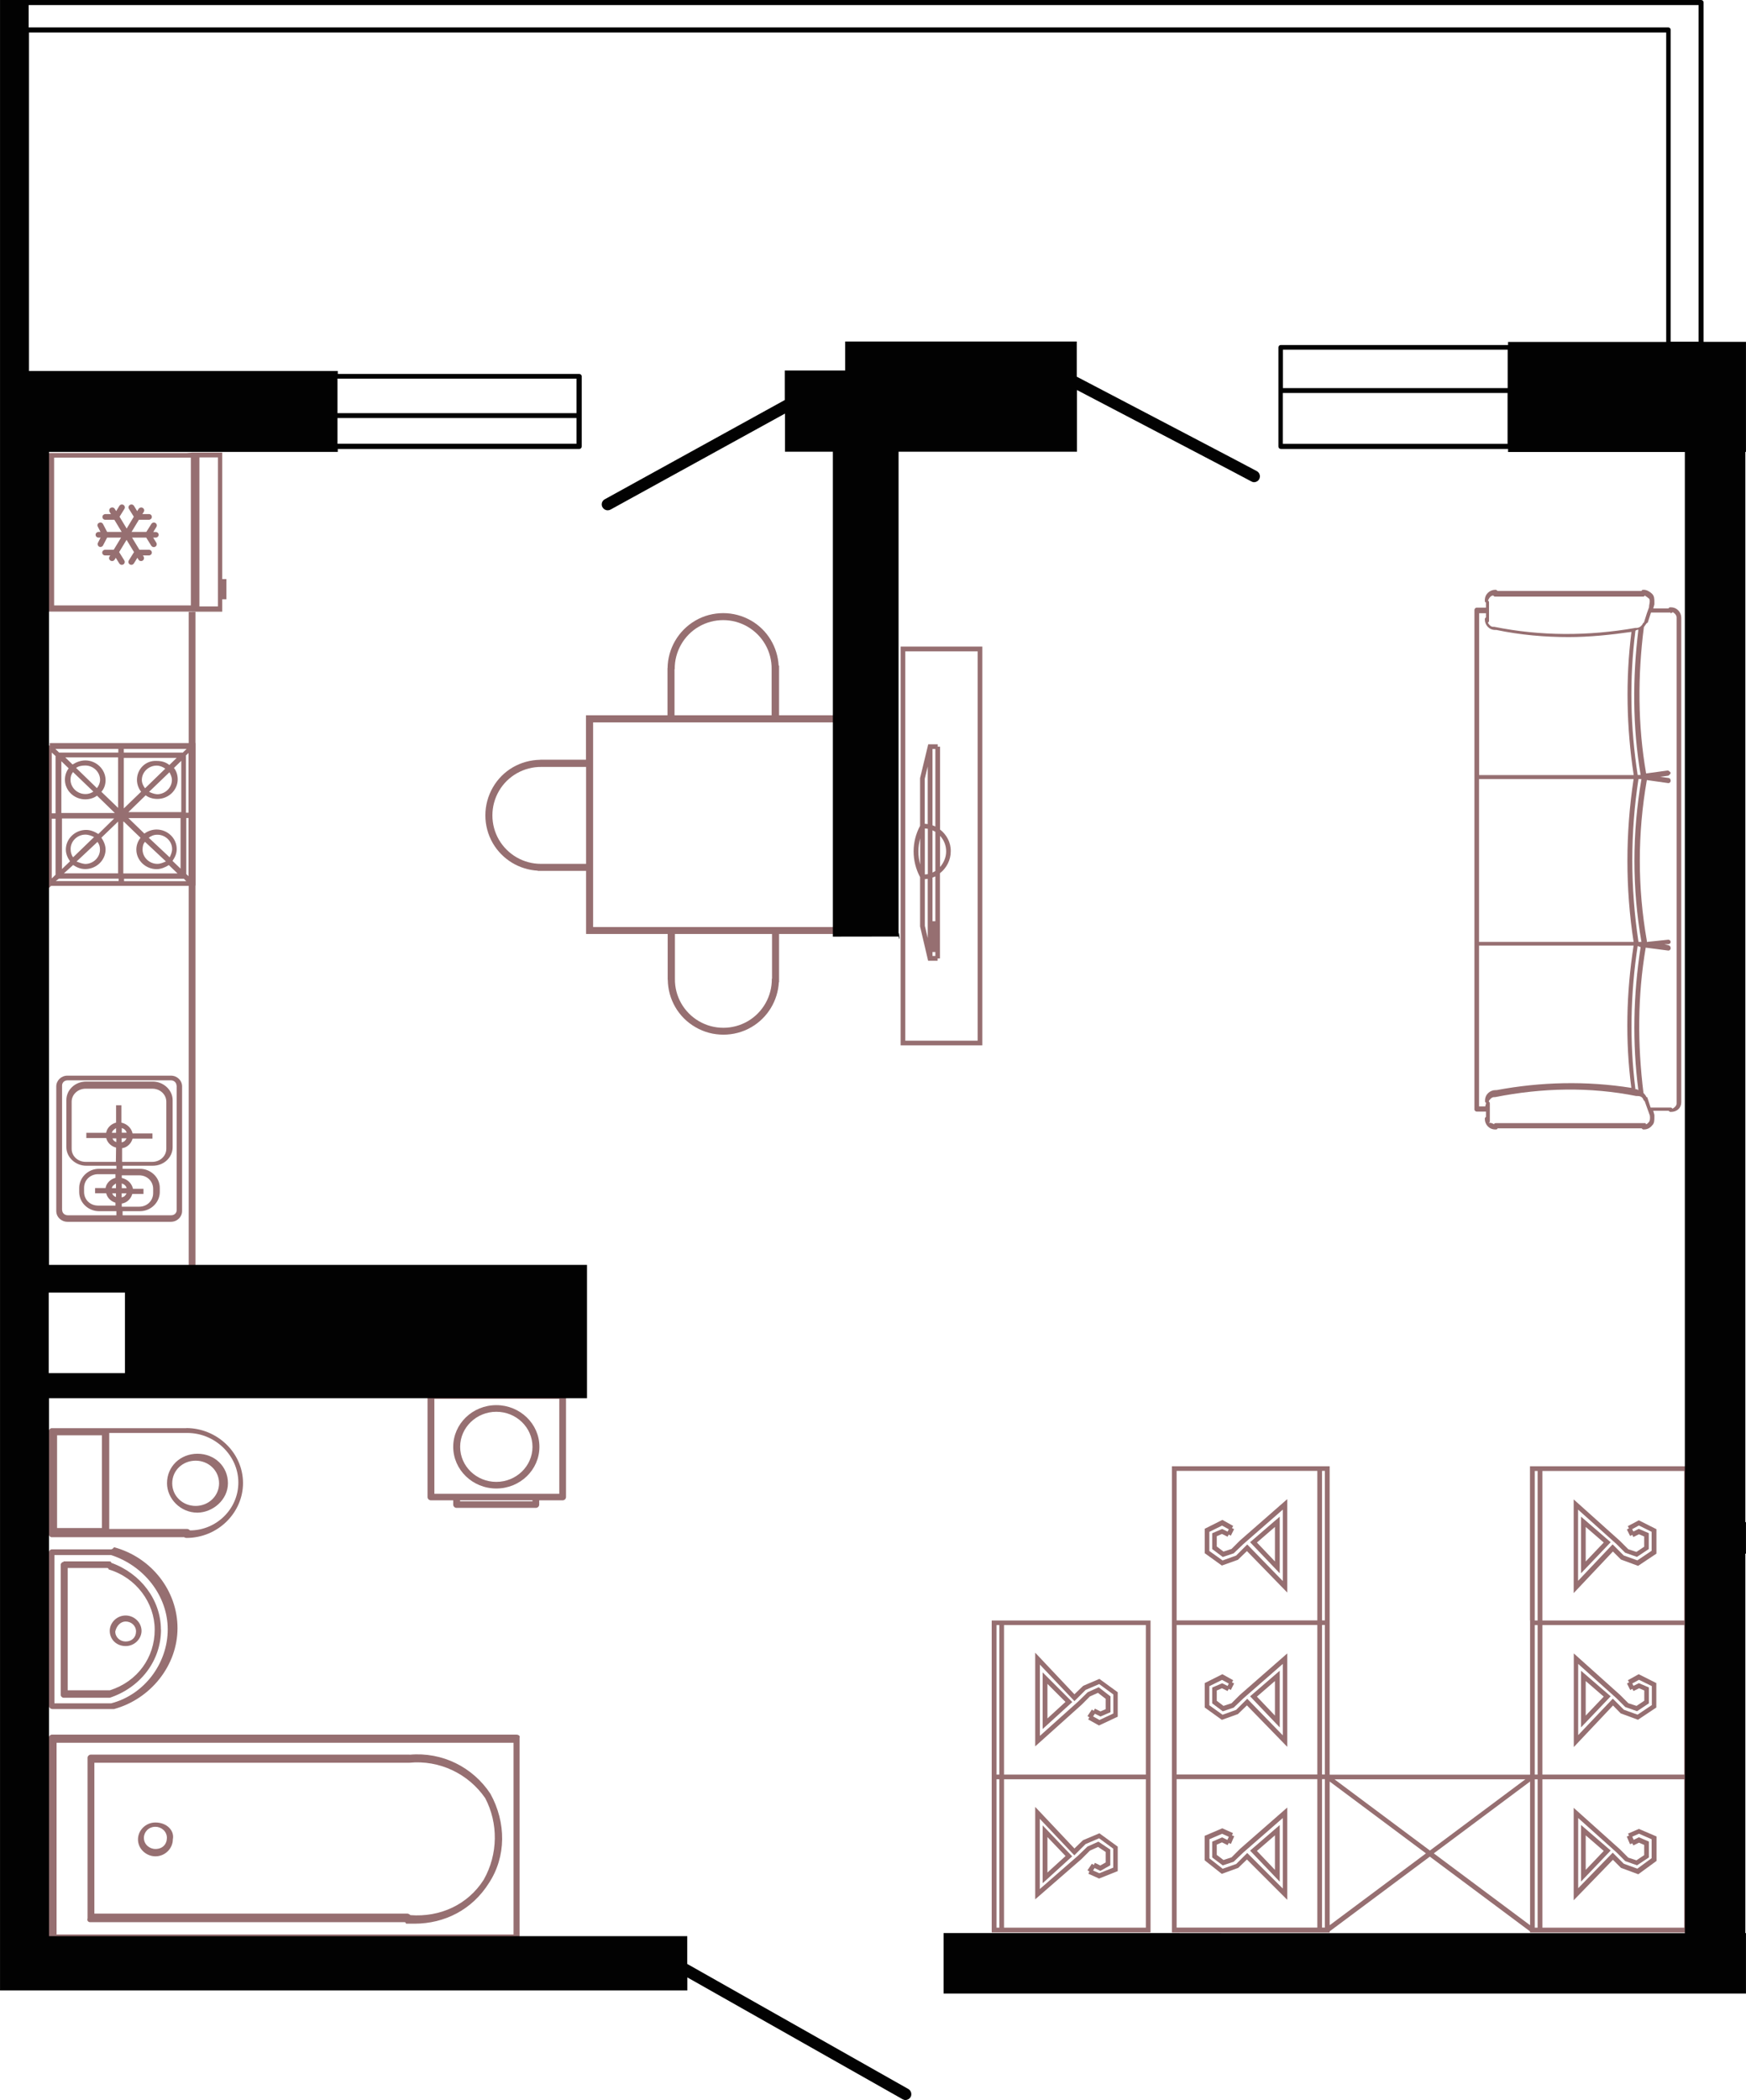 <?xml version="1.0" encoding="UTF-8"?>
<!DOCTYPE svg PUBLIC "-//W3C//DTD SVG 1.1//EN" "http://www.w3.org/Graphics/SVG/1.1/DTD/svg11.dtd">
<!-- Creator: CorelDRAW 2020 (64-Bit) -->
<svg xmlns="http://www.w3.org/2000/svg" xml:space="preserve" width="105.623mm" height="127.002mm" version="1.1" style="shape-rendering:geometricPrecision; text-rendering:geometricPrecision; image-rendering:optimizeQuality; fill-rule:evenodd; clip-rule:evenodd"
viewBox="0 0 171.36 206.05"
 xmlns:xlink="http://www.w3.org/1999/xlink"
 xmlns:xodm="http://www.corel.com/coreldraw/odm/2003">
 <defs>
  <style type="text/css">
   <![CDATA[
    .fil1 {fill:#020202;fill-rule:nonzero}
    .fil0 {fill:#966F71;fill-rule:nonzero}
   ]]>
  </style>
 </defs>
 <g id="Слой_x0020_1">
  <g id="_1579014832">
   <path class="fil0" d="M76.44 65.31l-0.02 0c-0.1,-1.82 -1.1,-3.49 -2.69,-4.41 -0.85,-0.49 -1.79,-0.74 -2.75,-0.74 -0.94,0 -1.9,0.24 -2.75,0.74 -1.66,0.97 -2.69,2.75 -2.71,4.65l-0.01 0 0 4.63 -8 0 0 4.36 -4.49 0 0 0.01c-1.94,0.03 -3.69,1.04 -4.65,2.71 -0.98,1.7 -0.98,3.79 0,5.48 0.93,1.59 2.59,2.59 4.41,2.69l0 0.02 0.29 0c0,0 0,0 0.01,0 0.02,0 0.04,0 0.06,0l4.38 0 0 6.19 8.01 0 0 4.49 0.01 0c0.02,1.92 1.04,3.69 2.71,4.65 0.85,0.5 1.79,0.74 2.75,0.74 0.94,0 1.9,-0.24 2.75,-0.74 1.59,-0.93 2.59,-2.59 2.69,-4.41l0.02 0 0 -4.73 6.05 0 0 -21.46 -6.05 0 0 -4.87 -0.02 0 0 0 -0 -0zm-18.92 19.45l-4.44 0c-1.7,0 -3.26,-0.91 -4.11,-2.36 -0.86,-1.48 -0.86,-3.31 0,-4.79 0.86,-1.48 2.46,-2.38 4.17,-2.36l0 0 4.38 0 0 9.52 0 -0zm8.7 -19.1l0 0c-0.02,-1.71 0.88,-3.31 2.36,-4.17 1.48,-0.86 3.31,-0.86 4.79,0 1.48,0.86 2.39,2.45 2.36,4.17l0 4.52 -9.53 0 0 -4.52 0.01 0 0 0zm9.53 30.37c0.02,1.71 -0.88,3.31 -2.36,4.17 -1.48,0.86 -3.32,0.86 -4.79,0 -1.48,-0.86 -2.39,-2.45 -2.36,-4.17l0 0 0 -4.39 9.53 0 0 4.39 -0.01 0 -0 0zm6.05 -25.15l0 20.08 -23.59 0 0 -20.08 23.59 0z"/>
   <path class="fil0" d="M144.92 109.07l0.92 0 0 0.51c-0.11,0.11 -0.11,0.11 -0.11,0.22 0,0.51 0.4,1.02 1.02,1.02 0.11,0 0.22,0 0.22,-0.11l14.15 0c0.11,0.11 0.11,0.11 0.22,0.11 0.29,0 0.59,-0.11 0.81,-0.4 0.22,-0.19 0.22,-0.51 0.22,-0.81 0,-0.11 0,-0.11 0,-0.22l-0.11 -0.4 1.51 0c0.11,0.11 0.11,0.11 0.22,0.11 0.61,0 1.02,-0.4 1.02,-0.95 0,-0.11 0,-0.11 0,-0.11l0 -0.11 0 -47.32c0,-0.51 -0.4,-1.02 -1.02,-1.02 -0.11,0 -0.22,0 -0.22,0.11l-1.51 0 0.11 -0.4c0,-0.11 0,-0.11 0,-0.22 0,-0.3 0,-0.59 -0.22,-0.81 -0.19,-0.19 -0.51,-0.4 -0.81,-0.4 -0.11,0 -0.22,0 -0.22,0.11l-14.15 0c-0.11,-0.11 -0.11,-0.11 -0.22,-0.11 -0.51,0 -1.02,0.4 -1.02,1.02 0,0.11 0,0.22 0.11,0.22l0 0.51 -0.91 0c-0.11,0 -0.22,0.11 -0.22,0.22l0 16.38 0 32.65c0,0.09 0.11,0.2 0.22,0.2l-0 -0zm17.02 0.51c0,0.22 0,0.4 -0.11,0.51 -0.09,0.11 -0.19,0.22 -0.3,0.22 0,-0.11 0,-0.11 -0.11,-0.11l-14.56 0c-0.11,0 -0.22,0 -0.22,0.11 -0.19,-0.11 -0.4,-0.19 -0.53,-0.11 0.11,-0.11 0.11,-0.11 0.11,-0.22l0 -1.71c0,-0.11 -0.11,-0.22 -0.11,-0.22 0.11,-0.19 0.3,-0.4 0.51,-0.4 0.11,0 0.11,0 0.11,0 4.64,-0.92 9.31,-1.02 13.86,-0.11 0.11,0 0.11,0 0.11,0 0.32,0 0.51,0.11 0.61,0.4l0.11 0.11 0.29 0.81 0.22 0.61 0 0.11 0.01 0 0 0 0 0zm-0.92 -33.54l-0.29 0c-0.72,-4.64 -0.83,-9.4 -0.22,-14.15 0.11,-0.11 0.29,-0.11 0.29,-0.11 -0.58,4.75 -0.58,9.5 0.22,14.26l0 -0zm-0.21 0.4l0.29 0c-0.92,5.37 -0.92,10.71 0,15.98l-0.29 0c-0.81,-5.37 -0.81,-10.72 0,-15.98zm0.21 16.49c-0.72,4.64 -0.83,9.4 -0.22,14.05 -0.09,-0.11 -0.19,-0.11 -0.29,-0.11 -0.59,-4.64 -0.49,-9.4 0.22,-14.05l0.29 0.11zm2.93 -32.76c0.11,0 0.22,-0.11 0.22,-0.11 0.19,0.11 0.4,0.3 0.38,0.57l0 47.42c0,0.11 0,0.11 0,0.11l0 0.11c0,0.22 -0.19,0.4 -0.4,0.51 -0.11,-0.11 -0.11,-0.11 -0.22,-0.11l-1.93 0 -0.3 -0.92c0,0 0,-0.11 -0.11,-0.11 -0.09,-0.19 -0.19,-0.29 -0.29,-0.4 -0.59,-4.75 -0.59,-9.5 0.22,-14.26l2.23 0.29c0.11,0 0.22,-0.11 0.22,-0.22 0,-0.19 -0.11,-0.3 -0.22,-0.3l-0.4 -0.11 0.4 0c0.11,0 0.22,-0.11 0.22,-0.22 0,-0.11 -0.11,-0.22 -0.22,-0.22l-2.12 0.22 0 -0.11c-0.92,-5.24 -0.92,-10.5 0,-15.77l2.12 0.3c0.11,0 0.22,-0.11 0.22,-0.22 0,-0.19 -0.11,-0.29 -0.22,-0.29l-0.81 -0.11 0.81 -0.11c0.11,-0.09 0.22,-0.19 0.22,-0.29 -0.09,-0.11 -0.19,-0.22 -0.29,-0.22l-2.12 0.29c-0.83,-4.75 -0.83,-9.61 -0.22,-14.36 0.09,-0.11 0.19,-0.29 0.29,-0.4 0,0 0.11,0 0.11,-0.11l0.3 -0.92 1.92 0 0 0.01 0 0 -0 0zm-17.91 -1.23c0.11,-0.3 0.3,-0.51 0.51,-0.51 0.11,0.11 0.11,0.11 0.22,0.11l14.56 0 0.11 -0.11c0.09,0.11 0.19,0.11 0.29,0.22 0.22,0.11 0.22,0.3 0.12,0.81l0 0.11 -0.22 0.61 -0.29 0.92c-0.11,0 -0.11,0.11 -0.11,0.11 -0.11,0.19 -0.32,0.4 -0.61,0.4 -0.11,0 -0.11,0 -0.11,0 -4.64,0.81 -9.31,0.81 -13.86,-0.11l-0.11 0c-0.22,0 -0.4,-0.19 -0.51,-0.4 0.11,-0.11 0.11,-0.11 0.11,-0.22l0 -1.71c0,-0.12 0,-0.22 -0.11,-0.22l-0 0zm-0.88 1.23c0,0 0.7,0 0.68,0l0 0.4c-0.11,0.11 -0.11,0.11 -0.11,0.22 0,0.51 0.4,1.02 1.02,1.02 0.11,0 0.11,0 0.11,0 2.34,0.49 4.75,0.7 7.09,0.7 2.03,0 4.16,-0.22 6.17,-0.51 -0.59,4.64 -0.49,9.4 0.22,14.05l-15.17 0 0 -15.87 -0.01 0 0 0 -0 -0zm0 16.27l15.17 0c-0.81,5.37 -0.81,10.71 0,15.98l-15.17 0 0 -15.98zm0 16.34l15.17 0c-0.72,4.67 -0.83,9.31 -0.22,13.96 -4.43,-0.7 -8.89,-0.59 -13.23,0.22 -0.11,0 -0.11,0 -0.11,0 -0.51,0 -1.02,0.4 -1.02,1.02 0,0.11 0,0.22 0.11,0.22l-0.09 0.36 -0.61 0 0 -15.77 -0 0 0 -0z"/>
   <path class="fil0" d="M18.85 60.02l2.96 0 0 -1.22 0.41 0 0 -1.98 -0.41 0 0 -12.41 -2.96 0 -0.54 0.04 -13.6 0 0 15.56 13.6 0 0.54 0 0 0 0 0zm0.72 -15.14l1.82 0 0 14.62 -1.82 0 0 -14.62zm-14.26 0.02l13.42 0 0 14.5 -13.42 0 0 -14.5z"/>
   <path class="fil0" d="M18.52 86.91l0 38.98 0.66 0.22 0 -39.22c0.01,0 0.01,0 0.02,0l0 -13.99 -0.02 0 0 -12.86 -0.66 0 0 12.87 -13.64 0 0 0.24 -0.24 0 0 14.13 0.37 -0.36 13.52 -0 0 0 0 -0zm-6.89 -0.46l-6.16 0 0.31 -0.24 5.86 0 -0 0.24 0 0zm-2.06 -3.84c0.18,0.24 0.24,0.46 0.24,0.76 0,0.76 -0.66,1.4 -1.45,1.4 -0.29,-0.02 -0.6,-0.14 -0.85,-0.24l2.05 -1.92 0 0zm-2.4 1.5c-0.18,-0.24 -0.24,-0.51 -0.24,-0.82 0,-0.76 0.66,-1.4 1.45,-1.4 0.31,0 0.6,0.12 0.85,0.24l-2.05 1.98 -0 0zm2.48 -2.28c-0.37,-0.24 -0.79,-0.4 -1.2,-0.4 -1.1,0 -1.99,0.88 -1.99,1.92 0,0.46 0.18,0.82 0.41,1.16l-0.79 0.76 0 -4.96 5.12 0 -1.55 1.52 -0 -0zm-2.48 3.04c0.37,0.24 0.72,0.4 1.2,0.4 1.1,0 1.99,-0.88 1.99,-1.92 0,-0.4 -0.18,-0.82 -0.41,-1.16l1.64 -1.58 0 5.08 -5.32 0 0.91 -0.82 -0 -0zm1.21 -10.26c-0.48,0 -0.91,0.18 -1.26,0.4l-0.72 -0.7 5.19 0 0 4.96 -1.64 -1.58c0.31,-0.36 0.41,-0.76 0.41,-1.16 -0.01,-1.06 -0.92,-1.92 -1.99,-1.92l0 0zm-0.92 0.74c0.24,-0.18 0.55,-0.24 0.91,-0.24 0.79,0 1.45,0.64 1.45,1.4 0,0.3 -0.12,0.58 -0.31,0.82l-2.04 -1.98 0 -0zm1.7 2.32c-0.18,0.12 -0.41,0.24 -0.79,0.24 -0.79,0 -1.45,-0.64 -1.45,-1.4 0,-0.3 0.06,-0.51 0.24,-0.76l2 1.92 -0 -0zm-2.42 -2.28c-0.24,0.3 -0.37,0.7 -0.37,1.12 0,1.06 0.91,1.92 1.99,1.92 0.41,0 0.85,-0.12 1.16,-0.36l1.75 1.7 -5.25 0 0 -5.08 0.72 0.7 0 0zm5.43 11.07l0 -0.24 5.87 0 0.24 0.24 -6.12 0 -0 0zm3.2 -5.07c-0.48,0 -0.91,0.18 -1.2,0.4l-1.57 -1.52 5.12 0 0 4.96 -0.79 -0.76c0.24,-0.36 0.41,-0.7 0.41,-1.16 0.01,-1.05 -0.89,-1.92 -1.98,-1.92l0 0zm-0.78 0.81c0.24,-0.18 0.5,-0.3 0.85,-0.3 0.79,0 1.45,0.64 1.45,1.4 0,0.3 -0.12,0.58 -0.24,0.82l-2.05 -1.92 -0 0zm1.7 2.32c-0.29,0.12 -0.54,0.24 -0.85,0.24 -0.79,0 -1.45,-0.64 -1.45,-1.4 0,-0.3 0.06,-0.58 0.24,-0.76l2.05 1.92 0 -0zm-2.06 -7.18c-0.18,-0.24 -0.31,-0.51 -0.31,-0.82 0,-0.76 0.66,-1.4 1.45,-1.4 0.31,0 0.6,0.12 0.85,0.3l-1.98 1.92 -0 -0zm2.4 -1.57c0.12,0.24 0.24,0.46 0.24,0.76 0,0.76 -0.66,1.4 -1.45,1.4 -0.29,-0.02 -0.6,-0.14 -0.79,-0.24l2 -1.92 -0 0zm-2.34 2.26c0.31,0.24 0.72,0.36 1.16,0.36 1.1,0 1.99,-0.88 1.99,-1.92 0,-0.4 -0.12,-0.82 -0.37,-1.12l0.72 -0.7 0 5.03 -5.19 0 1.7 -1.65 0 0zm4.21 7.94l-0.22 -0.21 0 -5.5 0.22 0 0 5.71zm0 -6.23l-0.25 0 0 -5.62 0.25 -0.24 0 5.86 0 0zm-6.35 -6.26l6.16 0 -0.37 0.36 -5.79 0 0 -0.36 -0.01 0 0 0zm0 0.88l5.19 0 -0.72 0.7c-0.37,-0.3 -0.79,-0.4 -1.26,-0.4 -1.07,-0.06 -1.92,0.8 -1.92,1.86 0,0.46 0.18,0.88 0.41,1.16l-1.7 1.64 -0 -4.95 0 0 0 -0zm-0.06 6.26l0.06 0 1.64 1.58c-0.24,0.3 -0.41,0.7 -0.41,1.16 0,1.06 0.91,1.92 1.99,1.92 0.41,0 0.85,-0.18 1.2,-0.4l0.85 0.82 -5.32 0 0 -5.08 -0 -0zm-0.48 -7.14l0 0.36 -5.81 0 -0.37 -0.36 6.18 0 0 0zm-6.53 0.36l0.37 0.34 0 5.62 -0.37 0 0 -5.96zm0 6.49l0.37 0 0 5.5 -0.37 0.36 0 -5.86z"/>
   <path class="fil0" d="M16.77 119.88c0.62,0 1.1,-0.48 1.1,-1.06l0 -12.22c0,-0.6 -0.5,-1.06 -1.1,-1.06l-10.15 0c-0.62,0 -1.1,0.48 -1.1,1.06l0 12.22c0,0.6 0.5,1.06 1.1,1.06l10.15 0zm-5.36 -7.82c-0.18,-0.06 -0.31,-0.18 -0.37,-0.36l0.37 0 0 0.36zm-0.43 -0.91c0.04,-0.22 0.22,-0.34 0.41,-0.46l0 0.46 -0.41 0zm0.41 -2.7l0 1.7c-0.5,0.12 -0.91,0.54 -0.97,1l-1.95 0 0 0.51 1.95 0c0.12,0.48 0.5,0.82 0.97,0.94l-0.02 1.4 -2.96 0c-0.79,0 -1.38,-0.58 -1.38,-1.28l0 -4.62c0,-0.7 0.6,-1.28 1.38,-1.28l6.53 0c0.79,0 1.38,0.58 1.38,1.28l0 4.62c0,0.7 -0.6,1.28 -1.38,1.28l-2.96 0 0 -1.34c0.5,-0.06 0.91,-0.48 1.03,-0.94l1.95 0 0 -0.51 -1.95 0c-0.12,-0.54 -0.55,-0.94 -1.1,-1.06l0 -1.7c0.01,-0 -0.52,-0 -0.52,-0l0 0zm1.03 3.24c-0.11,0.22 -0.22,0.34 -0.48,0.4l0 -0.4 0.48 0zm-0.47 -0.55l0 -0.46c0.22,0.06 0.41,0.22 0.48,0.46l-0.48 0zm0 5.44l0 -0.46c0.22,0.06 0.41,0.22 0.48,0.46l-0.48 0zm0.47 0.51c-0.11,0.22 -0.22,0.34 -0.48,0.4l0 -0.4 0.48 0zm-0.47 1c0.5,-0.06 0.91,-0.48 1.03,-0.94l1.1 0 0 -0.51 -1.03 0c-0.12,-0.54 -0.55,-0.94 -1.1,-1.06l0 -0.26 1.7 0c0.79,0 1.38,0.58 1.38,1.34l0 0.4c0,0.76 -0.6,1.34 -1.38,1.34l-1.7 0c0,0 0,-0.31 0,-0.31l0 0zm-5.86 0.64l0 -12.22c0,-0.28 0.22,-0.51 0.54,-0.51l10.15 0c0.29,0 0.54,0.22 0.54,0.51l0.02 0 0 12.22c0,0.28 -0.22,0.51 -0.54,0.51l-4.77 0 0 -0.4 1.7 0c1.09,0 1.95,-0.88 1.95,-1.88l0 -0.4c0,-1.06 -0.91,-1.88 -1.95,-1.88l-1.7 0 0 -0.3 2.96 0c1.1,0 1.95,-0.82 1.95,-1.82l0 -4.62c0,-1 -0.91,-1.82 -1.95,-1.82l-6.53 0c-1.1,0 -1.95,0.82 -1.95,1.82l0 4.62c0,1 0.91,1.82 1.95,1.82l2.96 0 0 0.3 -1.7 0c-1.1,0 -1.95,0.88 -1.95,1.88l0 0.4c0,1.06 0.91,1.88 1.95,1.88l1.7 0 0 0.4 -4.77 0c-0.31,0 -0.55,-0.22 -0.55,-0.51l0 0zm4.33 -1.64c0.12,0.46 0.47,0.78 0.91,0.92l0 0.28 -1.7 0c-0.79,0 -1.38,-0.58 -1.38,-1.34l0 -0.4c0,-0.76 0.6,-1.34 1.38,-1.34l1.7 0 0 0.36c-0.5,0.12 -0.91,0.54 -0.97,1l-1.03 0 0 0.51 1.1 0 0 0.01 0 -0zm0.59 0l0.37 0 0 0.36c-0.18,-0.06 -0.31,-0.18 -0.37,-0.36zm-0.04 -0.51c0.04,-0.22 0.22,-0.34 0.41,-0.46l0 0.46 -0.41 0z"/>
   <path class="fil0" d="M15.29 52.2l-0.25 0 0.31 -0.5c0.08,-0.14 0.04,-0.3 -0.1,-0.39 -0.14,-0.08 -0.31,-0.04 -0.4,0.1l-0.49 0.78 -1.45 0 0.72 -1.19 0.98 0c0.15,0 0.29,-0.12 0.29,-0.28 0,-0.16 -0.12,-0.28 -0.29,-0.28l-0.64 0 0.14 -0.22c0.08,-0.14 0.04,-0.3 -0.11,-0.39 -0.14,-0.08 -0.31,-0.03 -0.4,0.1l-0.14 0.22 -0.31 -0.51c-0.09,-0.14 -0.26,-0.18 -0.4,-0.1 -0.14,0.08 -0.18,0.25 -0.1,0.39l0.48 0.77 -0.7 1.16 -0.7 -1.16 0.48 -0.77c0.08,-0.14 0.04,-0.3 -0.1,-0.39 -0.14,-0.08 -0.31,-0.04 -0.4,0.1l-0.31 0.51 -0.14 -0.22c-0.08,-0.14 -0.26,-0.18 -0.4,-0.1 -0.14,0.08 -0.18,0.25 -0.11,0.39l0.14 0.22 -0.55 0c-0.15,0 -0.29,0.12 -0.29,0.28 0,0.16 0.12,0.28 0.29,0.28l0.88 0 0.72 1.19 -1.43 0 -0.4 -0.77c-0.07,-0.14 -0.24,-0.19 -0.39,-0.12 -0.15,0.07 -0.21,0.23 -0.12,0.38l0.26 0.51 -0.19 0c-0.15,0 -0.29,0.12 -0.29,0.28 0,0.15 0.12,0.28 0.29,0.28l0.2 0 -0.26 0.51c-0.07,0.14 -0.01,0.31 0.12,0.38 0.04,0.02 0.09,0.03 0.12,0.03 0.11,0 0.21,-0.06 0.26,-0.15l0.4 -0.77 1.37 0 -0.72 1.19 -0.84 0c-0.15,0 -0.29,0.12 -0.29,0.28 0,0.15 0.12,0.28 0.29,0.28l0.5 0 -0.08 0.12c-0.08,0.14 -0.04,0.3 0.11,0.39 0.05,0.03 0.1,0.04 0.15,0.04 0.1,0 0.19,-0.05 0.25,-0.14l0.11 -0.18 0.34 0.55c0.06,0.09 0.15,0.14 0.25,0.14 0.05,0 0.1,-0.01 0.15,-0.04 0.14,-0.08 0.18,-0.25 0.1,-0.39l-0.51 -0.82 0.73 -1.2 0.73 1.2 -0.51 0.82c-0.08,0.14 -0.04,0.3 0.1,0.39 0.05,0.03 0.1,0.04 0.15,0.04 0.1,0 0.19,-0.05 0.25,-0.14l0.34 -0.55 0.11 0.18c0.06,0.09 0.15,0.14 0.25,0.14 0.05,0 0.1,-0.01 0.15,-0.04 0.14,-0.08 0.18,-0.25 0.11,-0.39l-0.08 -0.12 0.59 0c0.15,0 0.29,-0.12 0.29,-0.28 0,-0.15 -0.12,-0.28 -0.29,-0.28l-0.93 0 -0.72 -1.19 1.39 0 0.49 0.79c0.06,0.09 0.15,0.14 0.25,0.14 0.05,0 0.1,-0.01 0.15,-0.04 0.14,-0.08 0.18,-0.25 0.1,-0.39l-0.31 -0.5 0.25 0c0.15,0 0.29,-0.12 0.29,-0.28 0,-0.15 -0.13,-0.27 -0.29,-0.27l-0 0z"/>
   <path class="fil0" d="M18.28 140.13l-13.21 0c-0.14,0 -0.28,0.14 -0.28,0.27l0 10.16c0,0.14 0.14,0.27 0.28,0.27l12.94 0c0,-0.05 0.14,0.07 0.28,0.07 3.11,0 5.56,-2.49 5.56,-5.39 -0.01,-3.01 -2.58,-5.39 -5.57,-5.39l0 -0zm-8.28 9.8l-4.4 0 0 -9.1 4.4 0 0 9.1zm8.65 0.23c0,0 -0.14,-0.14 -0.28,-0.14l-7.65 0 0 -9.42 0.02 0 7.65 0c2.72,0 5,2.22 5,4.85 0.01,2.62 -2.17,4.71 -4.74,4.71z"/>
   <path class="fil0" d="M19.38 142.64c-1.7,0 -2.99,1.26 -2.99,2.89 0,1.5 1.3,2.89 2.99,2.89 1.51,-0.02 2.99,-1.26 2.99,-2.89 0,-1.64 -1.3,-2.89 -2.99,-2.89zm-0.18 5.12c-1.28,0 -2.3,-0.98 -2.3,-2.22 0,-1.26 1.02,-2.22 2.3,-2.22 1.28,0 2.3,0.98 2.3,2.22 0,1.23 -1.02,2.22 -2.3,2.22z"/>
   <path class="fil0" d="M4.78 189.96c0,0.15 0.15,0.3 0.31,0.3l45.59 0c0.15,0 0.31,-0.15 0.31,-0.3l0 -19.46c0.08,-0.15 -0.08,-0.3 -0.31,-0.3l-45.59 0c-0.15,0 -0.31,0.15 -0.31,0.3 0,0 0,19.46 0,19.46zm0.77 -18.96l44.85 0 0 18.81 -44.85 0 0 -18.81z"/>
   <path class="fil0" d="M40.21 172.16l-0.15 0 -31.16 0c-0.15,0 -0.31,0.15 -0.31,0.3l0 15.77c-0.08,0.22 0.08,0.37 0.23,0.37l30.87 0c0,0 0.15,0 0.15,0.15 0.31,0 0.46,0 0.82,0 2.99,0 5.68,-1.38 7.32,-3.98 1.71,-2.6 1.71,-5.94 0.15,-8.77 -1.72,-2.6 -4.71,-4.12 -7.93,-3.83l-0 -0zm7.26 12.28c-1.56,2.45 -4.28,3.69 -7.19,3.47 0,0 -0.15,-0.15 -0.31,-0.15l-30.71 0 0 -14.8 0.03 0 30.71 0 0.15 0c2.99,-0.3 5.83,1.09 7.47,3.47 1.28,2.44 1.28,5.49 -0.15,8.01l0 0z"/>
   <path class="fil0" d="M5.09 167.69l5.82 0c0,0 0,0 0.14,0 0,0 0,0 0.14,0 3.59,-0.98 6.23,-4.27 6.23,-7.94 0,-3.68 -2.57,-6.95 -6.23,-7.94 -0.14,0.21 -0.28,0.21 -0.28,0.21l-5.83 0c-0.14,0 -0.28,0.14 -0.28,0.27l0 15.14c0.01,0.11 0.16,0.25 0.3,0.25l-0 -0zm0.25 -15.11l5.56 0c3.24,1.05 5.56,4.01 5.56,7.29 0,3.34 -2.3,6.42 -5.56,7.26l-5.56 0 0 -14.56z"/>
   <path class="fil0" d="M15.79 159.9c0,-2.89 -1.97,-5.52 -4.87,-6.56 0,-0.14 -0.14,-0.14 -0.28,-0.14l-4.4 0 0 0.05 0 0c-0.14,0 -0.28,0.14 -0.28,0.27l0 12.79c0,0.14 0.14,0.27 0.28,0.27l4.4 0c0,0 0,0 0.14,0 2.99,-1 5.02,-3.61 5.02,-6.69l-0 -0zm-5.02 5.95l-4.13 0 0 -12 3.88 0c0,0 0.14,0 0.14,0.14 2.69,0.79 4.52,3.27 4.52,5.9 0.01,2.74 -1.69,5.1 -4.4,5.96l0 0z"/>
   <path class="fil0" d="M12.33 158.51c-0.88,0 -1.56,0.72 -1.56,1.5 0,0.86 0.67,1.5 1.56,1.5 0.88,0 1.56,-0.72 1.56,-1.5 -0.01,-0.85 -0.75,-1.5 -1.56,-1.5zm0 2.55c-0.54,0 -1.02,-0.4 -1.02,-0.98 0.14,-0.6 0.55,-0.98 1.02,-0.98 0.54,0 1.02,0.4 1.02,0.98 0,0.58 -0.42,0.98 -1.02,0.98z"/>
   <path class="fil0" d="M42.3 147.21l2.18 0 0 0.42c0,0.18 0.15,0.32 0.33,0.32l7.78 0c0.18,0 0.33,-0.15 0.33,-0.32l0 -0.42 2.3 0c0.18,0 0.33,-0.15 0.33,-0.32l0 -9.96c0,-0.18 -0.15,-0.32 -0.33,-0.32l-12.93 0c-0.18,0 -0.33,0.15 -0.33,0.32l0 9.96c0,0.18 0.15,0.32 0.34,0.32l0 0zm9.96 0.1l-7.11 0 0 -0.1 7.11 0c0,0 0,0.1 0,0.1zm-9.63 -10.06l12.26 0 0 9.32 -12.26 0 0 -9.32z"/>
   <path class="fil0" d="M48.71 137.87c-2.33,0 -4.23,1.83 -4.23,4.09 0,2.25 1.9,4.09 4.23,4.09 2.33,0 4.23,-1.83 4.23,-4.09 0,-2.25 -1.9,-4.09 -4.23,-4.09zm0 7.53c-1.96,0 -3.55,-1.54 -3.55,-3.44 0,-1.9 1.6,-3.44 3.55,-3.44 1.96,0 3.55,1.54 3.55,3.44 0,1.9 -1.6,3.44 -3.55,3.44z"/>
   <path class="fil0" d="M15.25 178.82c-0.97,0 -1.71,0.79 -1.71,1.66 0,0.94 0.82,1.66 1.71,1.66 0.97,0 1.71,-0.79 1.71,-1.66 0.18,-0.87 -0.59,-1.66 -1.71,-1.66zm0 2.6c-0.58,0 -1.13,-0.45 -1.13,-1.09 0,-0.57 0.46,-1.09 1.13,-1.09 0.58,0 1.13,0.45 1.13,1.09 -0.01,0.64 -0.44,1.09 -1.13,1.09z"/>
   <path class="fil0" d="M106.32 180.53l-0.87 0.84 -3.85 -4.08 0 9.07 4.55 -3.96 0.82 -0.82 0.8 -0.36 0.75 0.5 0 1.02 -0.53 0.3 -0.53 -0.26 -0.11 0.21 -0.19 -0.12 -0.43 0.64 0.19 0.12 -0.1 0.22 1.05 0.47 1.83 -0.73 0 -2.4 -1.8 -1.31 -1.59 0.67 0 0zm2.94 2.72l-1.37 0.55 -0.61 -0.27 0.15 -0.24 0.57 0.28 0.97 -0.55 0 -1.54 -1.17 -0.78 -1.07 0.48 -0.91 0.88 -3.77 3.29 0 -6.89 3.39 3.58 1.1 -1.1 1.33 -0.57 1.39 1.02 0 1.86 -0.01 0 0 0 0 -0z"/>
   <path class="fil0" d="M102.33 184.78l2.9 -2.64 -2.9 -3.04 0 5.68 0 -0zm0.47 -4.53l1.78 1.86 -1.78 1.62 0 -3.48z"/>
   <path class="fil0" d="M97.33 174.12l0 0.47 0 15.02 15.59 0 0 -15.02 0 -0.47 0 -15.12 -15.59 0 0 15.12 0 0zm1.21 -14.67l13.92 0 0 14.67 -13.92 0 0 -14.67 0 0zm0 15.13l13.92 0 0 14.56 -13.92 0 0 -14.56 0 0zm-0.74 -15.13l0.28 0 0 14.67 -0.28 0 0 -14.67zm0 15.13l0.28 0 0 14.56 -0.28 0 0 -14.56z"/>
   <path class="fil0" d="M106.32 165.4l-0.87 0.84 -3.85 -4.08 0 9.19 4.55 -4.08 0.82 -0.82 0.79 -0.35 0.76 0.59 0 1.01 -0.51 0.22 -0.55 -0.27 -0.11 0.21 -0.19 -0.12 -0.43 0.64 0.19 0.12 -0.12 0.21 1.06 0.59 1.84 -0.86 0 -2.4 -1.8 -1.31 -1.59 0.68 0 -0zm2.94 2.73l-1.35 0.63 -0.63 -0.35 0.18 -0.26 0.55 0.27 0.98 -0.42 0 -1.55 -1.16 -0.9 -1.08 0.49 -0.92 0.9 -3.77 3.38 0 -6.99 3.39 3.58 1.1 -1.1 1.33 -0.57 1.39 1.02 0 1.86 -0.01 0 0 0.01 0 -0z"/>
   <path class="fil0" d="M102.33 169.65l2.91 -2.65 -2.91 -2.91 0 5.56 0 0zm0.47 -4.43l1.77 1.77 -1.77 1.62 0 -3.39 0 0z"/>
   <path class="fil0" d="M159.08 168.12l1.68 0.62 1.8 -1.2 0 -2.4 -1.73 -0.87 -1.06 0.59 0.12 0.21 -0.21 0.11 0.32 0.64 0.21 -0.11 0.11 0.21 0.55 -0.27 0.51 0.22 0 1 -0.76 0.51 -0.8 -0.26 -0.82 -0.82 -4.54 -4.07 0 9.19 3.85 -4.08 0.76 0.78 -0 -0zm-4.19 2.13l0 -6.99 3.76 3.37 0.86 0.86 1.16 0.41 1.16 -0.77 0 -1.56 -0.98 -0.42 -0.53 0.26 -0.12 -0.23 0.66 -0.36 1.26 0.62 0 1.86 -1.4 0.94 -1.34 -0.48 -1.09 -1.09 -3.4 3.58 0 0z"/>
   <path class="fil0" d="M155.17 169.49l2.91 -3.05 -2.91 -2.51 0 5.56zm0.46 -4.55l1.77 1.53 -1.77 1.86 0 -3.39 0 0z"/>
   <path class="fil0" d="M150.17 158.99l0 0.47 0 14.67 -19.67 0 0 -14.67 0 -0.47 0 -15.12 -15.48 0 0 15.12 0 0.47 0 14.67 0 0.47 0 15.02 15.48 0 0 -0.12 9.83 -7.33 9.83 7.33 0 0.12 15.59 0 0 -15.02 0 -0.47 0 -14.67 0 -0.47 0 -15.12 -15.59 0 0 15.12 0 0 0 0zm-20.88 30.14l-13.81 0 0 -14.56 13.81 0 0 14.56zm0 -15.02l-13.81 0 0 -14.67 13.81 0 0 14.67zm0 -15.12l-13.81 0 0 -14.67 13.81 0 0 14.67zm0.74 30.14l-0.28 0 0 -14.56 0.28 0 0 14.56zm0 -15.02l-0.28 0 0 -14.67 0.28 0 0 14.67zm0 -15.12l-0.28 0 0 -14.67 0.28 0 0 14.67zm0.47 29.91l0 -14.1 9.45 7.05 -9.45 7.05 0 -0zm0.47 -14.32l18.74 0 -9.37 6.99 -9.37 -6.99 0 0zm19.2 14.32l-9.45 -7.05 9.45 -7.05 0 14.1 0 0zm1.21 -44.57l13.92 0 0 14.67 -13.92 0 0 -14.67 0 0zm0 15.12l13.92 0 0 14.67 -11.59 0 -2.33 0 0 -14.67 0 0 0 0zm0 15.13l2.33 0 11.59 0 0 14.56 -13.92 0 0 -14.56 0 0 -0 0zm-0.75 -30.25l0.28 0 0 14.67 -0.28 0 0 -14.67zm0 15.12l0.28 0 0 14.67 -0.28 0 0 -14.67zm0 15.13l0.28 0 0 14.56 -0.28 0 0 -14.56z"/>
   <path class="fil0" d="M159.76 149.75l0.12 0.21 -0.21 0.11 0.32 0.64 0.21 -0.11 0.11 0.21 0.55 -0.27 0.51 0.22 0 1 -0.76 0.51 -0.8 -0.26 -0.82 -0.82 -4.54 -4.07 0 9.19 3.85 -4.08 0.79 0.79 1.68 0.62 1.8 -1.2 0 -2.4 -1.73 -0.87 -1.09 0.58 -0 -0zm2.34 0.55l0 1.86 -1.4 0.94 -1.34 -0.48 -1.09 -1.09 -3.39 3.58 0 -6.99 3.76 3.37 0.86 0.86 1.16 0.41 1.16 -0.77 0 -1.56 -0.98 -0.42 -0.53 0.26 -0.12 -0.23 0.66 -0.36 1.25 0.62 0 0z"/>
   <path class="fil0" d="M155.17 154.37l2.91 -3.05 -2.91 -2.51 0 5.56zm0.46 -4.55l1.77 1.53 -1.77 1.86 0 -3.39 0 0z"/>
   <path class="fil0" d="M88.39 102.57l8.02 0 0 -39.13 -8.02 0 0 39.13zm0.46 -38.66l7.1 0 0 38.2 -7.1 0 0 -38.2 0 0z"/>
   <path class="fil0" d="M92.26 81.39l0 -8.13 -0.23 0 0 -0.23 -0.93 0 -0.8 3.32 0 4.68c-0.85,1.57 -0.84,3.46 0,5.03l0 4.84 0.79 3.37 0.93 0 0 -0.23 0.23 0 0 -8.36c0.64,-0.5 1.06,-1.28 1.06,-2.15 0.02,-0.87 -0.41,-1.64 -1.05,-2.14zm-1.95 0.87l0 2.57c-0.23,-0.84 -0.23,-1.73 0,-2.57zm0.74 9.78l-0.28 -1.2 0 -4.58c0.1,-0.01 0.19,-0.01 0.28,-0.03l0 5.8 0 -0zm0 -6.27c-0.09,0.02 -0.18,0.02 -0.28,0.03l0 -4.51c0.1,0.01 0.19,0.01 0.29,0.03l0 4.45 -0.01 0 0 -0 0 -0zm0 -4.91c-0.1,-0.02 -0.19,-0.02 -0.29,-0.03l0 -4.42 0.29 -1.2 0 5.65 0 -0zm0.75 12.94l-0.28 0 0 -0.39 0.28 0 0 0.39zm0 -3.41l-0.28 0 0 -4.28c0.1,-0.04 0.19,-0.08 0.28,-0.12l0 4.4zm0 -4.93c-0.09,0.06 -0.18,0.11 -0.28,0.15l0 -4.14c0.1,0.04 0.19,0.1 0.28,0.15l0 3.83 0 0zm0 -4.36c-0.09,-0.05 -0.18,-0.09 -0.28,-0.12l0 -7.49 0.28 0 0 7.61zm0.46 3.97l0 -3.06c0.39,0.42 0.6,0.95 0.6,1.53 0,0.58 -0.24,1.12 -0.6,1.53l0 0z"/>
   <path class="fil0" d="M159.78 179.89l0.1 0.22 -0.22 0.09 0.32 0.75 0.22 -0.09 0.11 0.21 0.55 -0.27 0.51 0.22 0 1 -0.76 0.51 -0.8 -0.26 -0.82 -0.82 -4.54 -4.07 0 9.07 3.85 -3.97 0.79 0.79 1.7 0.63 1.79 -1.31 0 -2.4 -1.73 -0.74 -1.07 0.46 -0 -0zm2.32 0.57l0 1.86 -1.4 1.03 -1.33 -0.48 -1.09 -1.09 -3.39 3.49 0 -6.89 3.76 3.37 0.86 0.86 1.16 0.41 1.16 -0.77 0 -1.56 -0.98 -0.42 -0.51 0.25 -0.14 -0.31 0.66 -0.29 1.25 0.55 -0 -0z"/>
   <path class="fil0" d="M155.17 184.62l2.91 -3.05 -2.91 -2.51 0 5.56zm0.46 -4.54l1.77 1.53 -1.77 1.86 0 -3.39 0 0z"/>
   <path class="fil0" d="M121.5 168.18l0.88 -0.85 3.96 4.07 0 -9.17 -4.65 4.07 -0.82 0.82 -0.79 0.26 -0.66 -0.5 0 -1.01 0.51 -0.22 0.55 0.27 0.11 -0.21 0.21 0.11 0.32 -0.64 -0.21 -0.11 0.12 -0.21 -1.06 -0.59 -1.73 0.87 0 2.4 1.68 1.21 1.59 -0.57 -0 0zm-2.82 -2.73l1.26 -0.62 0.66 0.36 -0.12 0.23 -0.53 -0.26 -0.98 0.42 0 1.55 1.04 0.78 1.07 -0.36 0.94 -0.9 3.88 -3.39 0 7.01 -3.49 -3.59 -1.09 1.09 -1.33 0.48 -1.3 -0.93 0 -1.87 -0.01 0 0 0z"/>
   <path class="fil0" d="M125.6 163.93l-2.91 2.51 2.91 3.05 0 -5.56zm-0.47 4.4l-1.77 -1.86 1.77 -1.53 0 3.39 0 -0z"/>
   <path class="fil0" d="M121.5 153.04l0.88 -0.85 3.96 4.07 0 -9.17 -4.65 4.07 -0.82 0.82 -0.79 0.26 -0.66 -0.5 0 -1.01 0.51 -0.22 0.55 0.27 0.11 -0.21 0.21 0.11 0.32 -0.64 -0.21 -0.11 0.12 -0.21 -1.06 -0.59 -1.73 0.87 0 2.4 1.68 1.21 1.59 -0.57 -0 0zm-2.82 -2.73l1.26 -0.62 0.66 0.36 -0.12 0.23 -0.53 -0.26 -0.98 0.42 0 1.55 1.04 0.78 1.07 -0.36 0.94 -0.9 3.88 -3.39 0 7.01 -3.49 -3.59 -1.09 1.09 -1.33 0.48 -1.3 -0.93 0 -1.87 -0.01 0 0 0z"/>
   <path class="fil0" d="M125.6 148.81l-2.91 2.51 2.91 3.05 0 -5.56zm-0.47 4.4l-1.77 -1.86 1.77 -1.53 0 3.39 0 -0z"/>
   <path class="fil0" d="M121.5 183.3l0.88 -0.85 3.96 3.96 0 -9.06 -4.65 4.07 -0.82 0.82 -0.79 0.26 -0.66 -0.5 0 -1.01 0.51 -0.22 0.55 0.27 0.11 -0.21 0.22 0.09 0.32 -0.75 -0.22 -0.09 0.1 -0.22 -1.05 -0.47 -1.73 0.74 0 2.4 1.68 1.33 1.6 -0.58 -0 0zm-2.82 -2.83l1.26 -0.54 0.66 0.29 -0.14 0.31 -0.51 -0.25 -0.98 0.42 0 1.55 1.04 0.78 1.07 -0.36 0.94 -0.9 3.88 -3.39 0 6.92 -3.49 -3.49 -1.08 1.08 -1.33 0.47 -1.3 -1.02 -0 -1.88 0 0 -0 0z"/>
   <path class="fil0" d="M125.6 179.07l-2.91 2.51 2.91 3.05 0 -5.56zm-0.47 4.4l-1.77 -1.86 1.77 -1.53 0 3.39 0 -0z"/>
   <path class="fil1" d="M88.19 91.89l0 -9.8 0 -37.77 17.51 0 0 -6.05c6.92,3.62 16.78,8.77 17.1,8.96 0.09,0.05 0.18,0.08 0.28,0.08 0.21,0 0.4,-0.11 0.5,-0.29 0.15,-0.27 0.07,-0.62 -0.22,-0.79 -0.33,-0.19 -12.59,-6.61 -17.68,-9.27l0 -0.61 0 -2.84 -22.73 0 0 2.84 -5.93 0 0 2.9 -17.67 9.74c-0.28,0.15 -0.38,0.51 -0.22,0.78 0.11,0.19 0.3,0.3 0.51,0.3 0.1,0 0.18,-0.02 0.28,-0.07l17.12 -9.42 0 3.74 4.7 0 0 47.58 6.45 -0.01c0.19,0.91 0,-1.12 0,0z"/>
   <path class="fil1" d="M167.2 0.24c0,-0.14 -0.11,-0.24 -0.24,-0.24l-166.96 0 0 195.3 67.46 0 0 -1.28 21.12 11.95c0.09,0.05 0.18,0.08 0.28,0.08 0.21,0 0.4,-0.11 0.51,-0.29 0.15,-0.27 0.06,-0.63 -0.22,-0.79l-21.7 -12.27 0 -2.73c-20.83,0 11.99,-0 -62.64,-0l0 -52.78 7.48 0 3.15 0 39.67 0 2.24 0 0.26 0c0,-1 0,-7.56 0,-13.08l-24.89 0 -20.43 0 -7.48 0 0 -79.77 28.34 0 0 -0.29 23.7 0c0.14,0 0.24,-0.11 0.24,-0.24l0 -6.88c0,-0.14 -0.11,-0.24 -0.24,-0.24l-23.7 0 0 -0.29 -30.31 0 0 -33.21 160.69 0 0 30.36 -15.52 0 0 0.3 -22.3 0c-0.14,0 -0.24,0.11 -0.24,0.24l0 9.72c0,0.14 0.11,0.24 0.24,0.24l22.3 0 0 0.3 17.35 0c0,53.49 0,94.85 0,145.33 -90.78,0 -17.68,-0.01 -72.75,-0.01l0 5.93 78.75 0 0 -5.93 -0.06 0 0 -37.23 0.06 0 0 -3.09 -0.06 0 0 -105.01 0.06 0 0 -10.8 -4.16 0 0 -33.28 0 0 0 -0zm-134.08 36.91l23.46 0 0 3.39 -23.46 0 0 -3.39zm0 3.87l23.46 0 0 2.52 -23.46 0 0 -2.52zm-28.34 85.81l7.48 0 0 7.9 -7.48 0 0 -7.9zm143.18 -83.28l-22.06 0 0 -4.99 22.06 0 0 4.99zm0.01 -5.47l-22.06 0 0 -3.77 22.06 0 0 3.77 0 0zm18.74 -4.55l-2.74 0 0 -30.6c0,-0.14 -0.11,-0.24 -0.24,-0.24l-160.92 0 0 -2.19 163.9 0 0 33.03 0 0 0 0z"/>
  </g>
 </g>
</svg>
